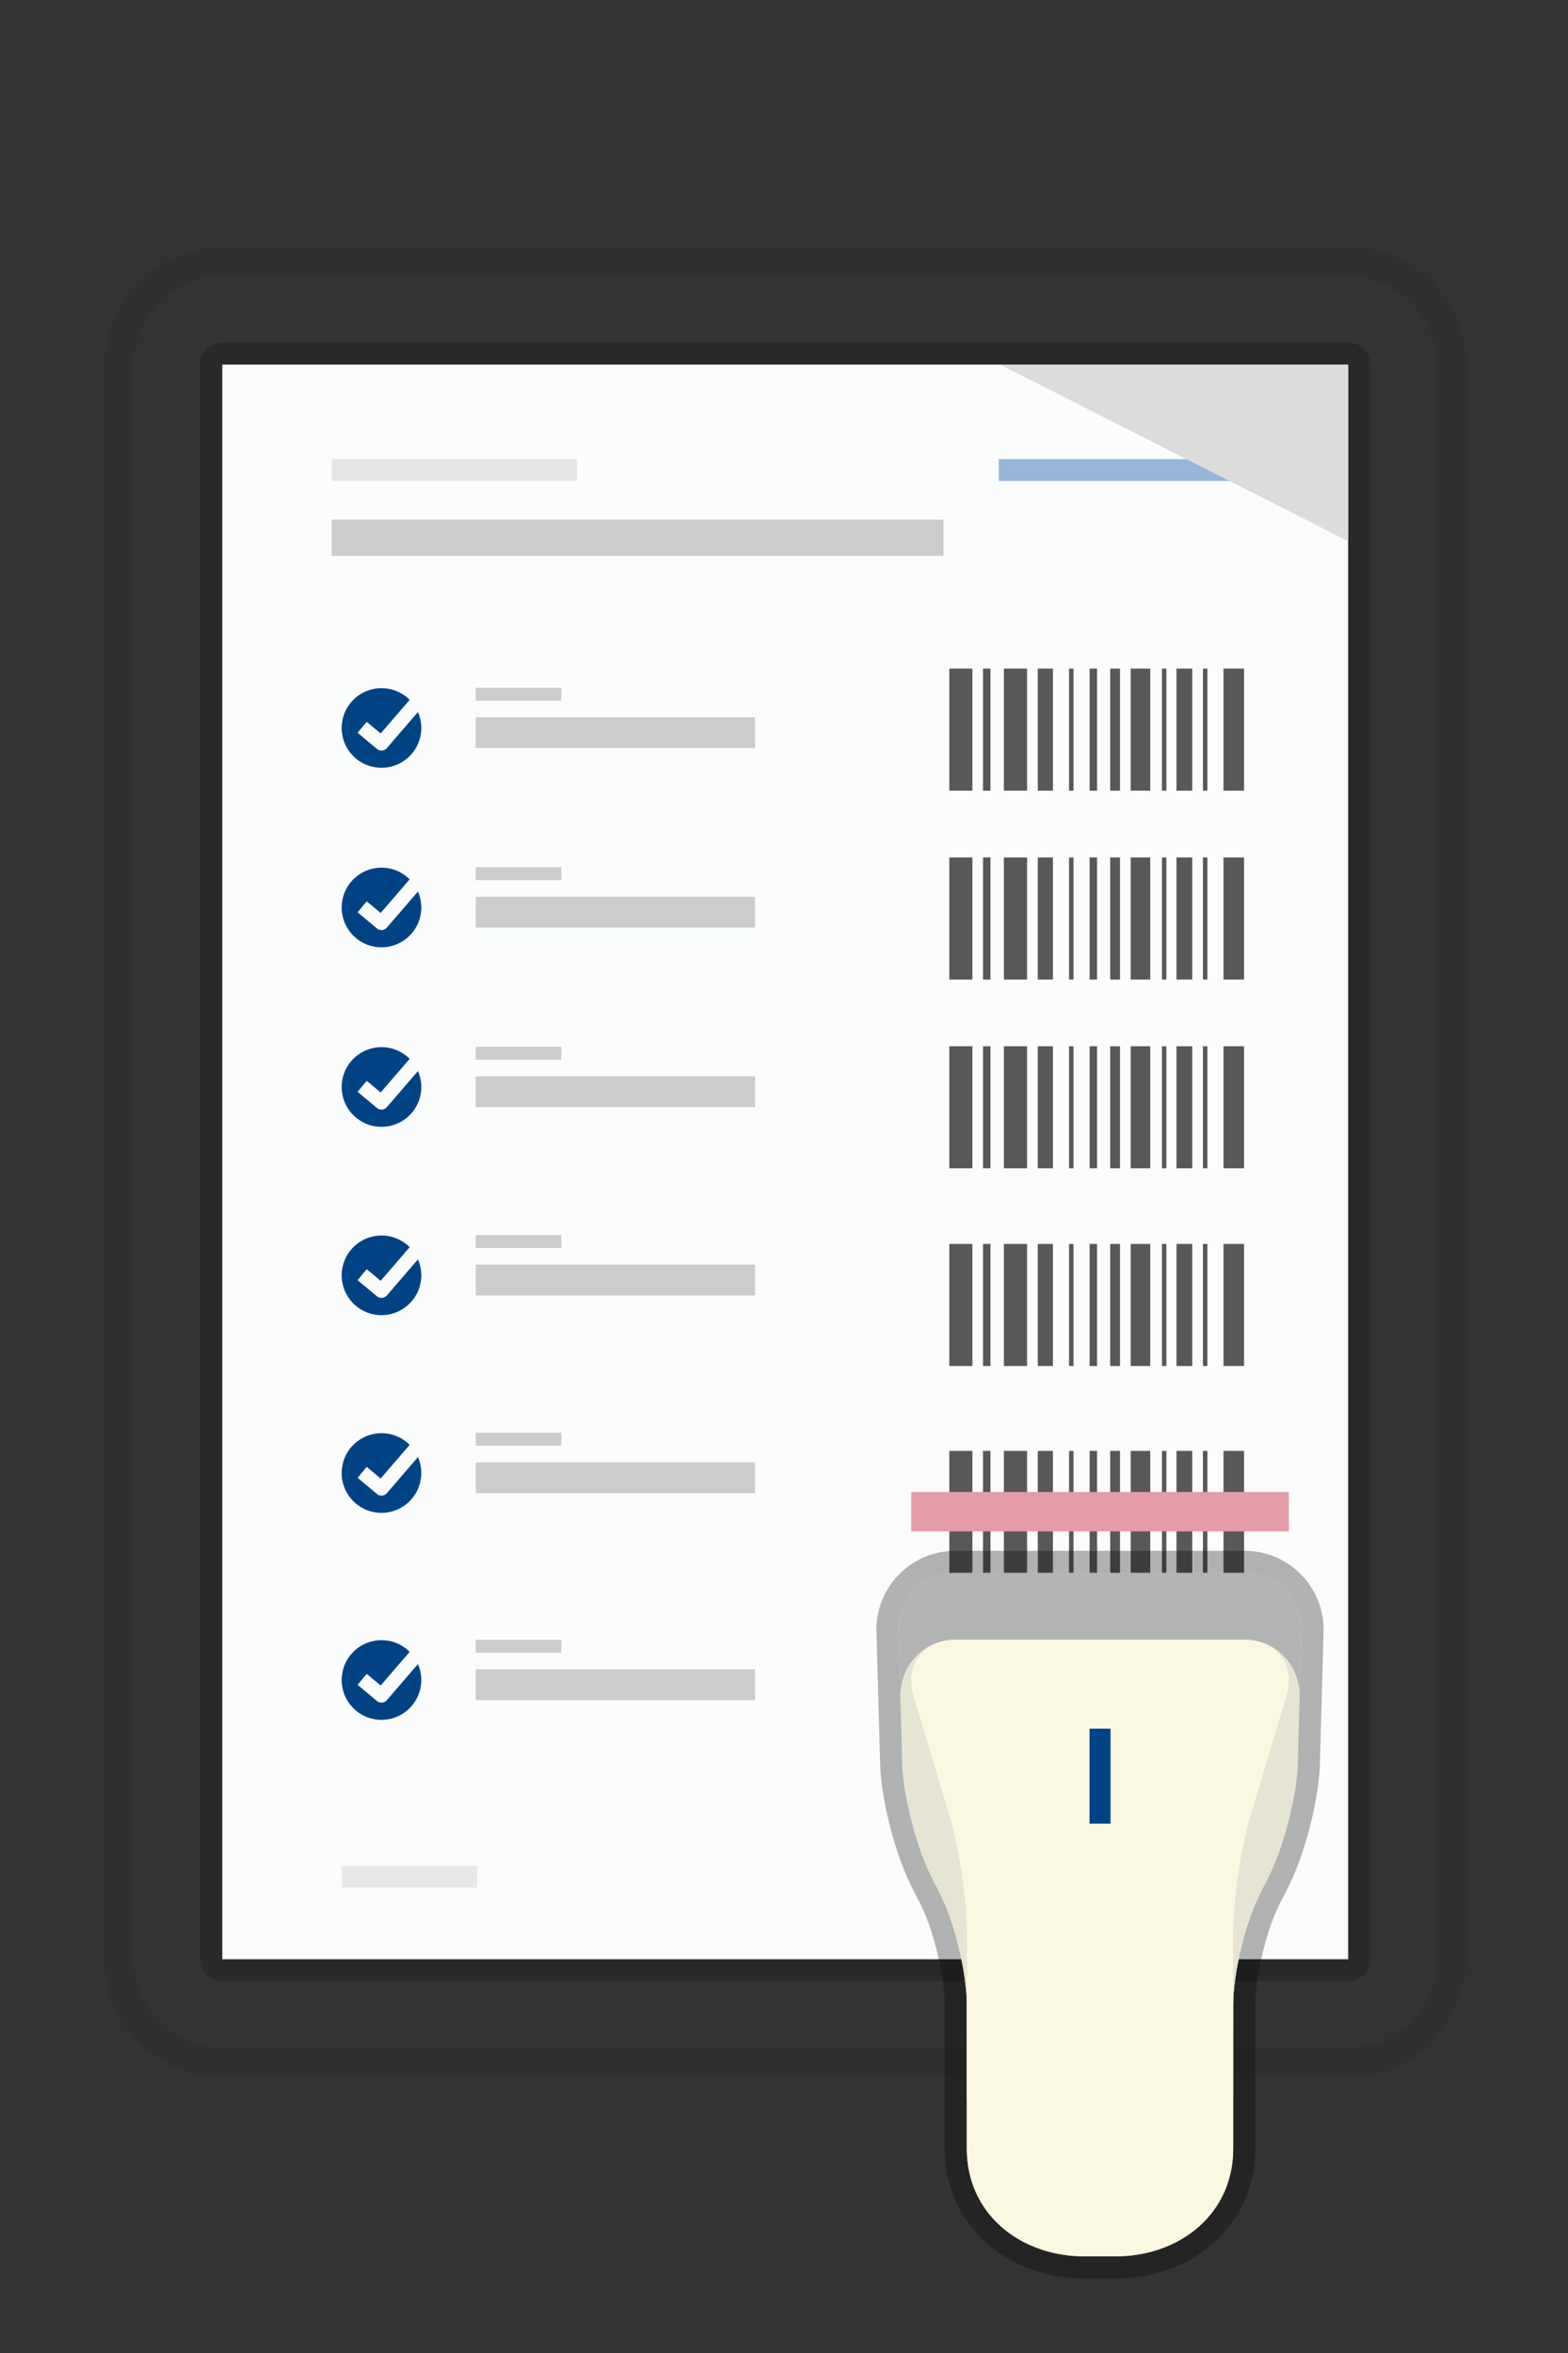 <svg xmlns="http://www.w3.org/2000/svg" width="200" height="300" viewBox="0 0 200 300"><rect x="0" y="0" width="200" height="300" fill="#333333" stroke="none"/><path opacity=".1" fill="#231815" d="M171.957 31.445h-143.6c-8.307 0-15.041 6.733-15.041 15.042V249.8c0 8.308 6.734 15.042 15.041 15.042h143.6c8.309 0 15.043-6.734 15.043-15.042V46.487c0-8.308-6.734-15.042-15.043-15.042zM183.238 249.8c0 6.23-5.05 11.28-11.281 11.28h-143.6c-6.23 0-11.281-5.05-11.281-11.28V46.487c0-6.231 5.051-11.282 11.281-11.282h143.6c6.231 0 11.281 5.05 11.281 11.282V249.8z"/><path opacity=".2" d="M28.357 252.619a2.82 2.82 0 01-2.82-2.819V46.487a2.82 2.82 0 012.82-2.82h143.6a2.819 2.819 0 012.82 2.82V249.8a2.82 2.82 0 01-2.82 2.819h-143.6z"/><path fill="#FBFDFD" d="M28.357 46.487h143.6v203.312h-143.6z"/><path fill="#E6E6E6" d="M42.316 58.539h31.291v2.779H42.316z"/><path opacity=".5" fill="#3071B7" d="M127.391 58.539h31.292v2.779h-31.292z"/><path fill="#CCC" d="M42.316 66.25h78.029v4.623H42.316z"/><path fill="#595757" d="M132.371 85.246h1.932v15.564h-1.932zm3.986 0h.57v15.564h-.57zm7.863 0h2.495v15.564h-2.495zm3.987 0h.568v15.564h-.568zm-9.226 0h.952v15.564h-.952zm-17.894 0h2.944v15.564h-2.944zm6.958 0h2.959v15.564h-2.959zm-2.66 0h.952v15.564h-.952zm28.049 0h.57v15.564h-.57zm-3.373 0h2.01v15.564h-2.01zm5.994 0h2.628v15.564h-2.628zm-14.448 0h1.25v15.564h-1.25z"/><path d="M60.68 91.457h35.63v3.924H60.68zm0-3.776h10.916v1.655H60.68z" fill="#CCC"/><path fill="#004385" d="M48.077 95.484l-2.468-2.059 1.165-1.394 1.78 1.484 3.698-4.288a5.059 5.059 0 00-3.593-1.488 5.074 5.074 0 00-5.076 5.075 5.073 5.073 0 005.066 5.077h.01a5.076 5.076 0 005.077-5.077 5.01 5.01 0 00-.429-2.031l-3.961 4.597a.908.908 0 01-1.269.104"/><path fill="#595757" d="M132.371 109.32h1.932v15.564h-1.932zm3.986 0h.57v15.564h-.57zm7.863 0h2.495v15.564h-2.495zm3.987 0h.568v15.564h-.568zm-9.226 0h.952v15.564h-.952zm-17.894 0h2.944v15.564h-2.944zm6.958 0h2.959v15.564h-2.959zm-2.66 0h.952v15.564h-.952zm28.049 0h.57v15.564h-.57zm-3.373 0h2.01v15.564h-2.01zm5.994 0h2.628v15.564h-2.628zm-14.448 0h1.25v15.564h-1.25z"/><path d="M60.68 114.344h35.63v3.924H60.68zm0-3.776h10.916v1.652H60.68z" fill="#CCC"/><path fill="#004385" d="M48.077 118.369l-2.468-2.057 1.165-1.394 1.78 1.484 3.698-4.288a5.059 5.059 0 00-3.593-1.488c-2.804 0-5.076 2.271-5.076 5.074s2.272 5.079 5.066 5.079h.01a5.079 5.079 0 005.077-5.079 5.01 5.01 0 00-.429-2.03l-3.961 4.593a.902.902 0 01-1.269.106"/><path fill="#595757" d="M132.371 133.395h1.932v15.562h-1.932zm3.986 0h.57v15.562h-.57zm7.863 0h2.495v15.562h-2.495zm3.987 0h.568v15.562h-.568zm-9.226 0h.952v15.562h-.952zm-17.894 0h2.944v15.562h-2.944zm6.958 0h2.959v15.562h-2.959zm-2.66 0h.952v15.562h-.952zm28.049 0h.57v15.562h-.57zm-3.373 0h2.01v15.562h-2.01zm5.994 0h2.628v15.562h-2.628zm-14.448 0h1.25v15.562h-1.25z"/><path d="M60.68 137.228h35.63v3.926H60.68zm0-3.775h10.916v1.655H60.68z" fill="#CCC"/><path fill="#004385" d="M48.077 141.257l-2.468-2.059 1.165-1.394 1.78 1.484L52.253 135a5.076 5.076 0 00-8.669 3.586c0 2.806 2.272 5.081 5.066 5.081h.01a5.078 5.078 0 005.077-5.081c0-.721-.154-1.406-.429-2.027l-3.961 4.593a.91.91 0 01-1.27.105"/><path fill="#595757" d="M132.371 158.598h1.932v15.562h-1.932zm3.986 0h.57v15.562h-.57zm7.863 0h2.495v15.562h-2.495zm3.987 0h.568v15.562h-.568zm-9.226 0h.952v15.562h-.952zm-17.894 0h2.944v15.562h-2.944zm6.958 0h2.959v15.562h-2.959zm-2.66 0h.952v15.562h-.952zm28.049 0h.57v15.562h-.57zm-3.373 0h2.01v15.562h-2.01zm5.994 0h2.628v15.562h-2.628zm-14.448 0h1.25v15.562h-1.25z"/><path d="M60.68 161.241h35.63v3.926H60.68zm0-3.774h10.916v1.654H60.68z" fill="#CCC"/><path fill="#004385" d="M48.077 165.27l-2.468-2.06 1.165-1.392 1.78 1.483 3.698-4.288a5.056 5.056 0 00-3.593-1.489 5.075 5.075 0 00-5.076 5.077 5.074 5.074 0 005.066 5.077h.01a5.076 5.076 0 005.077-5.077c0-.725-.154-1.408-.429-2.029l-3.961 4.595a.91.91 0 01-1.269.103"/><path fill="#595757" d="M132.371 184.986h1.932v15.565h-1.932zm3.986 0h.57v15.565h-.57zm7.863 0h2.495v15.565h-2.495zm3.987 0h.568v15.565h-.568zm-9.226 0h.952v15.565h-.952zm-17.894 0h2.944v15.565h-2.944zm6.958 0h2.959v15.565h-2.959zm-2.66 0h.952v15.565h-.952zm28.049 0h.57v15.565h-.57zm-3.373 0h2.01v15.565h-2.01zm5.994 0h2.628v15.565h-2.628zm-14.448 0h1.25v15.565h-1.25z"/><path d="M60.68 186.445h35.63v3.926H60.68zm0-3.775h10.916v1.653H60.68z" fill="#CCC"/><path fill="#004385" d="M48.077 190.473l-2.468-2.057 1.165-1.396 1.78 1.485 3.698-4.288a5.062 5.062 0 00-3.593-1.487 5.074 5.074 0 00-5.076 5.075c0 2.803 2.272 5.079 5.066 5.079h.01a5.079 5.079 0 005.077-5.079c0-.725-.154-1.408-.429-2.032l-3.961 4.599a.91.91 0 01-1.269.101"/><path fill="#595757" d="M132.371 211.378h1.932v15.567h-1.932zm3.986 0h.57v15.567h-.57zm7.863 0h2.495v15.567h-2.495zm3.987 0h.568v15.567h-.568zm-9.226 0h.952v15.567h-.952zm-17.894 0h2.944v15.567h-2.944zm6.958 0h2.959v15.567h-2.959zm-2.66 0h.952v15.567h-.952zm28.049 0h.57v15.567h-.57zm-3.373 0h2.01v15.567h-2.01zm5.994 0h2.628v15.567h-2.628zm-14.448 0h1.25v15.567h-1.25z"/><path d="M60.68 212.837h35.63v3.928H60.68zm0-3.775h10.916v1.655H60.68z" fill="#CCC"/><path fill="#004385" d="M48.077 216.864l-2.468-2.057 1.165-1.395 1.78 1.484 3.698-4.288a5.055 5.055 0 00-3.593-1.488 5.075 5.075 0 00-5.076 5.076c0 2.801 2.272 5.078 5.066 5.078h.01a5.08 5.08 0 005.077-5.078 5.01 5.01 0 00-.429-2.031l-3.961 4.599a.905.905 0 01-1.269.1"/><path fill="#DBDCDC" d="M127.574 46.487h44.383v22.517z"/><path fill="#E8E8E8" d="M43.584 237.878h17.271v2.781H43.584z"/><path opacity=".3" d="M138.363 290.497c-10.183 0-17.862-7.11-17.862-16.537v-18.245c0-3.71-1.42-9.641-3.101-12.947l-1.076-2.119c-2.064-4.063-3.844-10.815-4.05-15.37l-.478-17.139a10.016 10.016 0 012.826-7.35c1.914-1.978 4.494-3.066 7.264-3.066h36.843c2.772 0 5.351 1.089 7.265 3.066a10.025 10.025 0 012.826 7.363l-.477 17.077c-.207 4.602-1.986 11.353-4.051 15.417l-1.079 2.12c-1.679 3.308-3.101 9.237-3.101 12.947v18.245c0 9.427-7.68 16.537-17.863 16.537h-3.886z"/><path fill="#E3E4E4" d="M158.729 200.545h-36.843a7.246 7.246 0 00-7.271 7.515l.477 17.094c.187 4.132 1.872 10.528 3.747 14.217l1.076 2.118c1.874 3.688 3.406 10.09 3.406 14.227v18.246c0 8.274 6.77 13.716 15.042 13.716h3.887c8.274 0 15.043-5.441 15.043-13.716v-18.246c0-4.137 1.534-10.538 3.407-14.224l1.078-2.122c1.874-3.688 3.56-10.084 3.747-14.216l.477-17.094a7.247 7.247 0 00-7.273-7.515z"/><path fill="#B2B3B3" d="M121.887 200.545a7.246 7.246 0 00-7.271 7.515l.477 17.094c.137 4.133 2.115 9.089 4.285 11.019 2.17 1.929 3.944 6.891 3.944 11.027v11.319c0 4.138 3.384 7.519 7.521 7.519h18.931c4.137 0 7.521-3.381 7.521-7.519V247.2c0-4.137 1.776-9.099 3.946-11.027 2.17-1.93 4.149-6.886 4.286-11.019l.477-17.094a7.247 7.247 0 00-7.272-7.515h-36.845z"/><path fill="#E6E4D3" d="M121.887 209.058c-4.136 0-7.22 3.382-7.033 7.515l.238 8.581c.187 4.132 1.872 10.528 3.747 14.217l1.076 2.118c1.874 3.688 3.406 10.09 3.406 14.227v11.318c0 4.136 3.384 7.519 7.521 7.519h18.931c4.137 0 7.521-3.383 7.521-7.519v-11.318c0-4.137 1.534-10.538 3.407-14.224l1.078-2.122c1.874-3.688 3.56-10.084 3.747-14.216l.238-8.581c.186-4.133-2.896-7.515-7.034-7.515h-36.843z"/><path fill="#FBF8E2" d="M158.729 209.058h-36.843c-4.136 0-6.549 3.242-5.359 7.206l4.634 15.446c1.188 3.964 2.16 10.59 2.16 14.727v27.523c0 8.274 6.77 13.716 15.042 13.716h3.887c8.274 0 15.043-5.441 15.043-13.716v-27.523c0-4.137.973-10.763 2.161-14.727l4.636-15.446c1.187-3.964-1.223-7.206-5.361-7.206z"/><path fill="#004385" d="M138.972 220.399h2.675v12.112h-2.675z"/><path fill="#E49CA8" d="M116.225 190.219h48.168v5.032h-48.168z"/></svg>